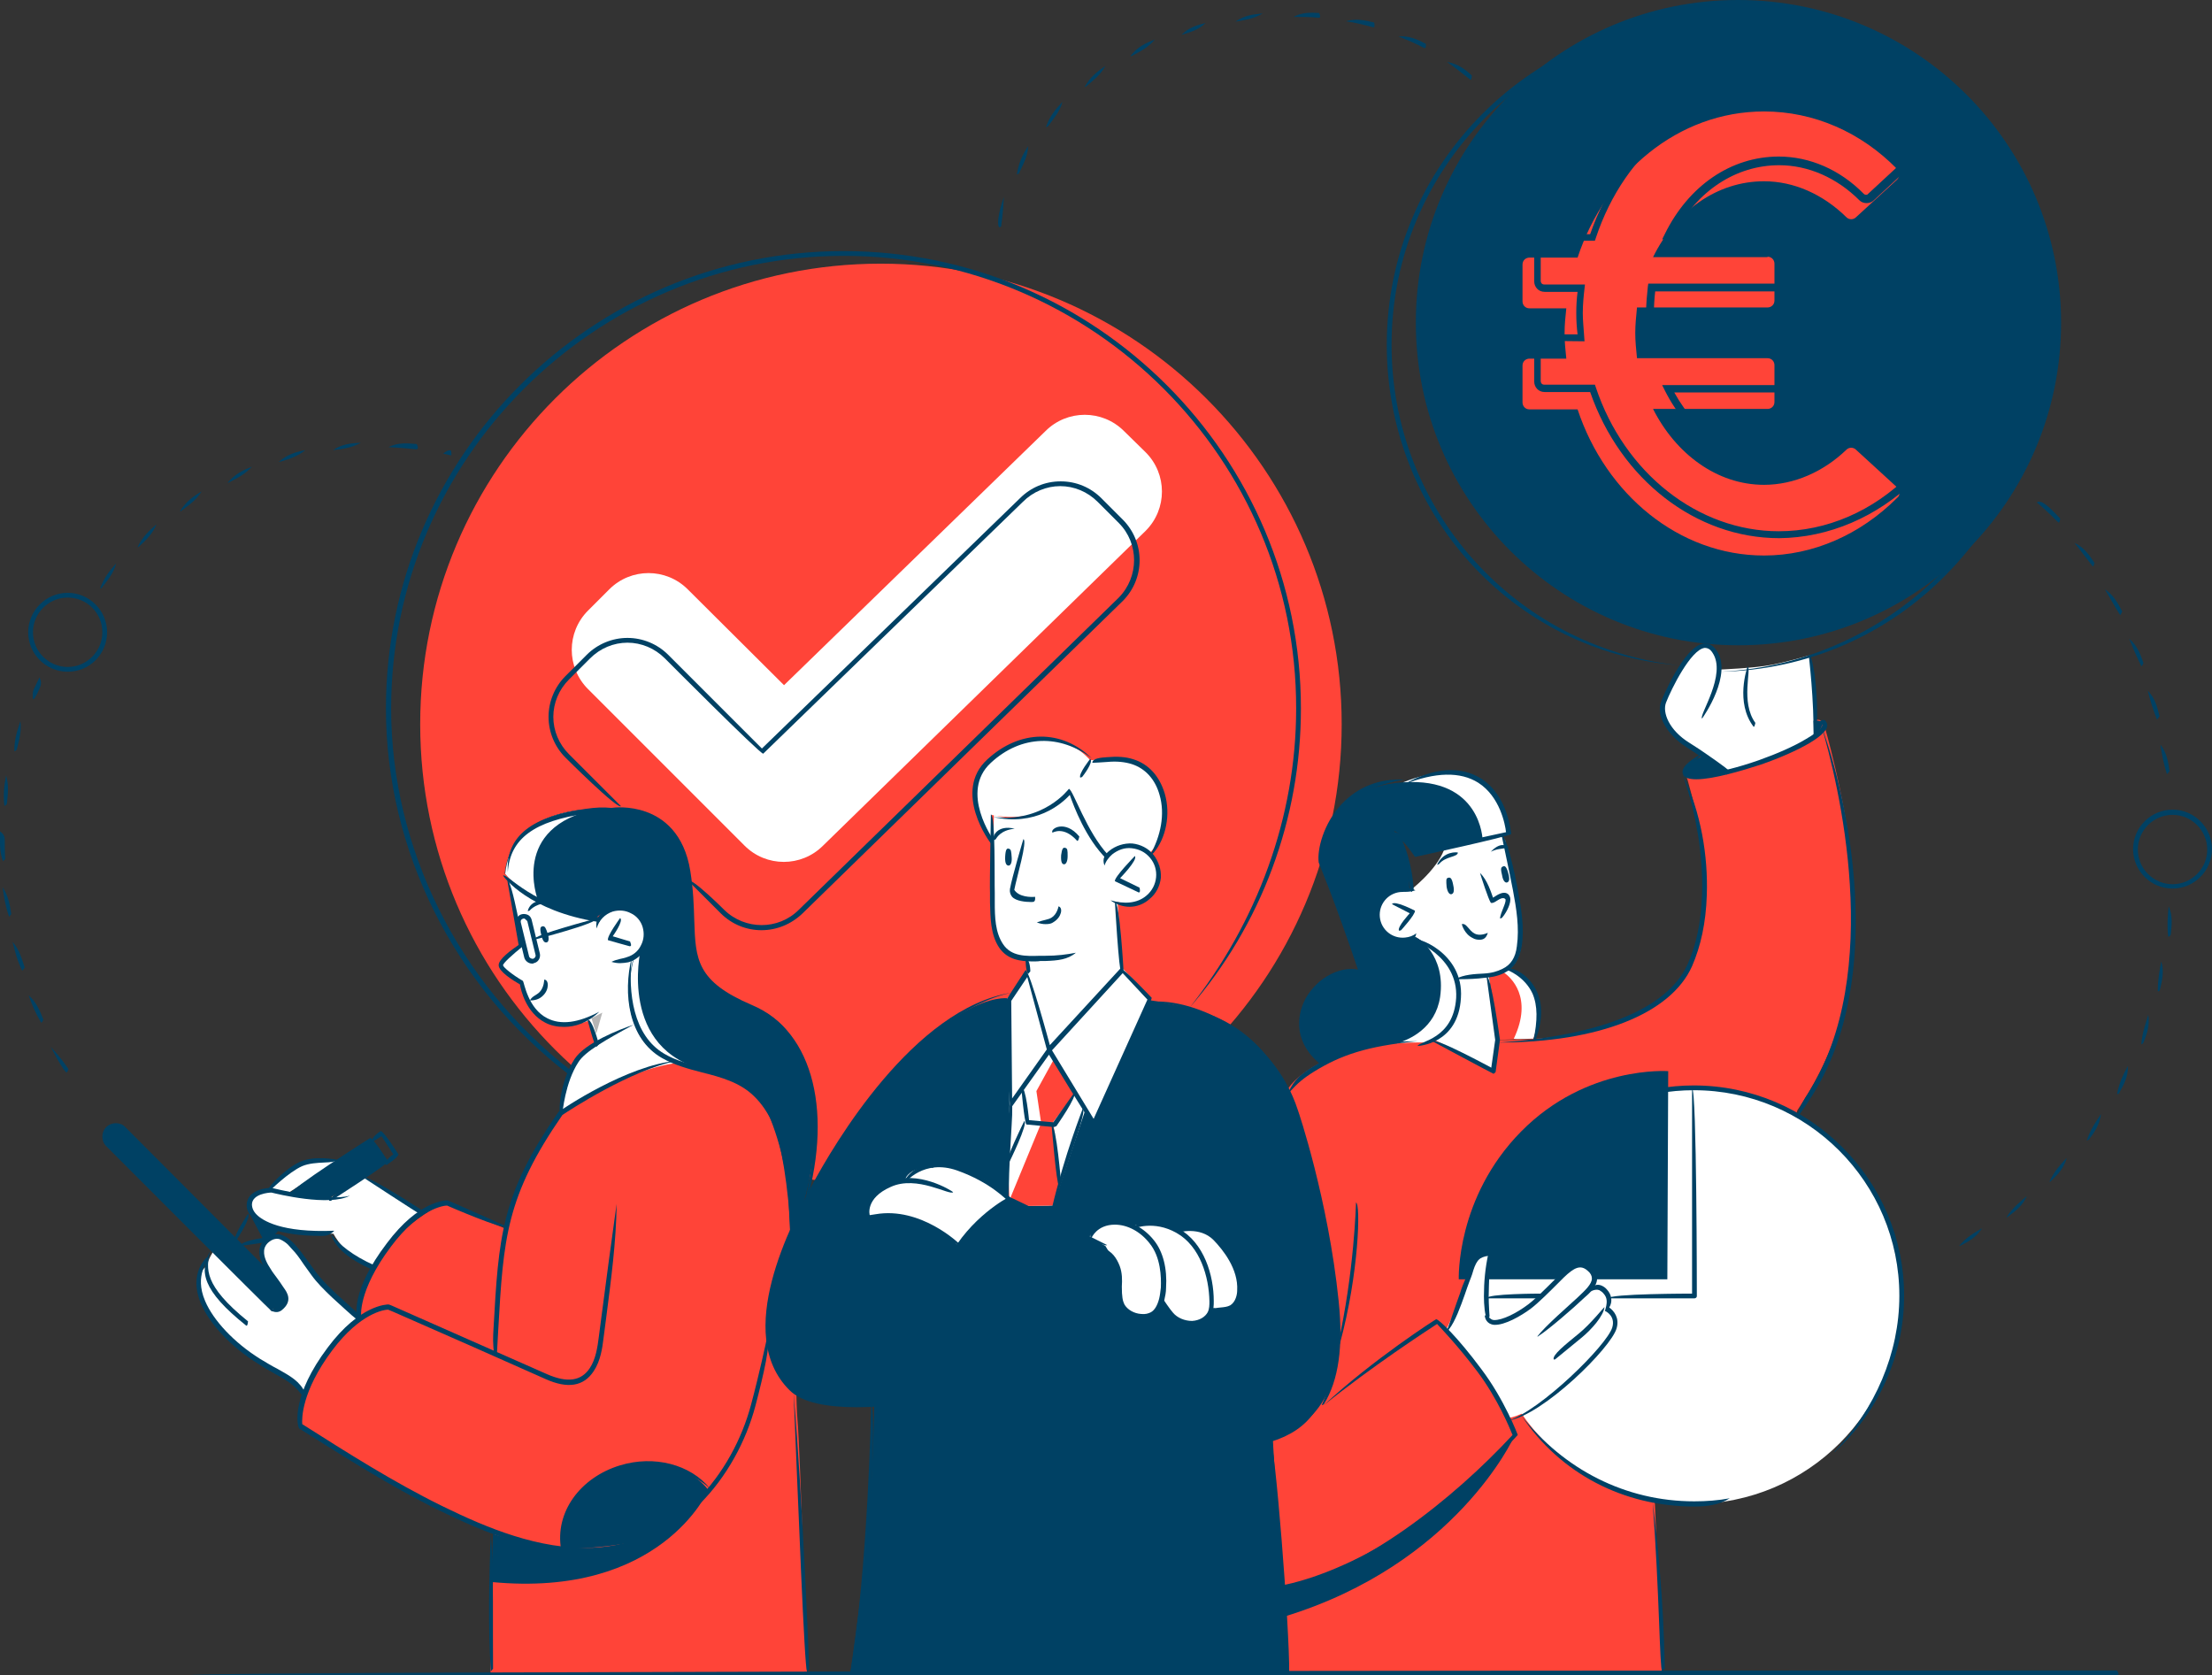 <?xml version="1.0" encoding="utf-8"?>
<!-- Generator: Adobe Illustrator 26.1.0, SVG Export Plug-In . SVG Version: 6.00 Build 0)  -->
<svg version="1.1" id="Calque_1" xmlns="http://www.w3.org/2000/svg" xmlns:xlink="http://www.w3.org/1999/xlink" x="0px" y="0px"
	 viewBox="0 0 510.1 386.3" style="enable-background:new 0 0 510.1 386.3;" xml:space="preserve">
<rect x="0" y="0" width="510.1" height="386.3" fill="#333333" stroke="none"/>
<style type="text/css">
	.st0{fill:#FF4438;}
	.st1{fill:#004164;}
	.st2{fill:#FFFFFF;}
	.st3{fill:#B5B5B5;}
</style>
<g id="a">
</g>
<g id="b">
	<g id="c">
		<g>
			<path class="st0" d="M309.4,167c0,58.7-47.6,106.2-106.2,106.2S96.9,225.7,96.9,167S144.5,60.8,203.1,60.8S309.4,108.4,309.4,167
				L309.4,167z"/>
			<path class="st0" d="M156.2,245.1c0,0-15.2,3.2-27,11.6c0,0-10.4,14.5-12.7,26.6l-14.2-5.9c0,0-19.1,9-19.7,26.5
				c0,0-14.8,14.1-13.6,24.8c0,0,31.6,20.6,45,24.4l-0.9,32.8h73c0,0-1.6-52.4-2.2-58.6s-0.4-43.5-2-53.5
				c-1.6-9.9-2.1-18.3-9.4-22.9S157.5,245.8,156.2,245.1L156.2,245.1z"/>
			<path class="st0" d="M345,239.8c0,0,23.5,0.9,35.8-7.9c12.3-8.7,11.8-17.4,12.3-27.8s-4.6-26.5-4.6-26.5l4.3-3.6l5.4,3.9
				c0,0,8.6-2.3,14.3-5.4l5.7-3.1v-3.3c0,0,1.9-0.6,2.4,0.8c0,0,4.9,16.7,6.2,30.9c1.3,14.2,3.3,34.9-12.3,58.2l-32.9,90.1l1.7,39.5
				h-86.6l-3.3-54l3.6-80.5c0,0,3.3-5.8,16.2-9.4c0,0,5.4-1,9-1.2c3.6-0.1,8-1.3,8-1.3l13.8,7.4l0.5-7L345,239.8L345,239.8z"/>
			<path class="st1" d="M232.3,230.2c0,0-14.5-2.2-38.1,32.6s-15.4,51.9-15.4,51.9s2,11.9,22.8,9.1c0,0-0.2,15.3-1.4,28.6
				c-1.2,13.3-4.1,33.3-4.1,33.3h100.7l-3.3-54c0,0,14.4-2.7,15-21.3c0.6-18.6-6.7-45.8-8.4-51.2c-1.7-5.4-6.8-20.8-22.7-25.8
				C261.5,228.5,239.1,228.2,232.3,230.2L232.3,230.2z"/>
			<path class="st2" d="M158.6,135.9c-5-5-13.1-5-18.1,0l-4.9,4.9c-5,5-5,13.1,0,18.1l36.1,36.1c5,5,13.1,5,18.1,0l74.4-72.6
				c5-5,5-13.1,0-18.1l-5-4.9c-5-5-13.1-5-18.1,0L180.8,158L158.6,135.9L158.6,135.9z"/>
			<path class="st2" d="M117.3,202.6l2.8,15.6c0,0-4.6,3.3-4.7,4.4s4.7,4.4,4.7,4.4s2.4,13.2,15.9,8.3l1.5,5.2l9.1-3.6
				c0,0-2.1-8.7-0.4-15.7c0,0,3.9-2.8,2.3-8.2c-1.6-5.4-8.8-4-10.5-1.2C137.1,212.1,122.5,208.8,117.3,202.6L117.3,202.6z"/>
			<path class="st2" d="M82.6,303.9c0,0-9.1-7.5-12.4-12.9c-3.2-5.3-6.2-6.7-8.6-5c-2.4,1.7-1.1,6,0.6,8c1.7,1.9,5.6,6.6,2.3,7.7
				c0,0-0.8,1.1-3.2-1.3c-2.3-2.3-12-12-12-12s-1.5,2.2-1.5,3.5c0,0-2.3,1-1.8,5.1s3.3,10.2,10.8,15c7.6,4.7,12.8,7.5,13.2,9.8
				C70.1,321.8,75,309.4,82.6,303.9L82.6,303.9z"/>
			<path class="st2" d="M258.9,223.7l-1.2-15.7c0,0,6.8,2.4,9.2-4.1c2.4-6.5-3.7-9.2-6.9-8.8c-3.1,0.4-4.8,2.5-4.8,2.5
				s-6.1-6.5-8.3-15.4c0,0-7.4,9.2-17.7,5.7c0,0-0.4,15.3-0.3,19.2c0.1,3.9-1.7,13.1,8.1,14l0,2.9l5.1,17.9L258.9,223.7L258.9,223.7
				z"/>
			<path class="st2" d="M232.6,276.4c0,0-4.1-5.1-10.8-6.8s-12-0.3-13,2.2c0,0-10.4,1.9-8.6,9.1c0,0,4-1.6,10.3,0.2
				c6.3,1.9,10.6,6.2,10.6,6.2S227,279.1,232.6,276.4L232.6,276.4z"/>
			<path class="st2" d="M251.2,285.3c0,0,2-5.2,10-2.6c0,0,6.3-2,10.9,1.3c0,0,2.7-1.3,6.7,0.4c4,1.7,6.4,8.6,7.2,11.5
				c0.8,2.8-1.1,7.7-6.1,5.7c-0.4-0.1-1,3.8-5.3,3.5c-4.3-0.4-6.3-5.1-6.3-5.1s-1.2,4.2-4.9,3.7c-3.7-0.6-4.9-3.4-5-4.4
				c-0.1-1,0.2-5.1-0.2-6.2c-0.4-1.1-3.3-5.8-3.3-5.8L251.2,285.3L251.2,285.3z"/>
			<path class="st2" d="M347.1,193.8l3.4,18.3c0,0,3,12.5-7.1,12.9l1.6,14.8l-0.7,7.2l-13.8-7.4c0,0,4.5-1.5,5.6-7.4
				c1-5.9-0.5-9.6-4-12.2c-3.5-2.5-5.6-3.9-5.6-3.9s-7.4,2.5-8.8-3.7c-1.5-6.2,4.2-7.6,7.4-7c0,0,6-4.5,7.9-9.4
				c1.9-4.9,2.9-10.5,2.9-10.5S344.9,190.9,347.1,193.8L347.1,193.8z"/>
			<path class="st2" d="M397.7,177.7c0,0-6.7-4.6-9.8-6.8s-5-5.6-4.4-8.7c0.5-3.2,7-12.4,8.6-13c1.6-0.6,3.9,0.5,4.3,3.8
				c0.4,3.2,0.1,1.4,0.1,1.4s8-0.3,12.1-1.1s8.7-2.2,8.7-2.2s1.6,11.4,1,18.6c0,0-4.8,4-11.2,5.8
				C400.5,177.2,397.7,177.7,397.7,177.7L397.7,177.7z"/>
			<path class="st2" d="M96.9,279.8l-13-8.5l-8,5.1l-9.3-1.4l11.2-7.2c0,0-5.6-0.9-8.3,0.8c-2.8,1.7-7.8,5.9-7.8,5.9s-3.7,0.5-4.2,3
				s2.7,5.2,7.8,6.1c5.1,0.8,11.6,0.9,11.6,0.9s2.5,5.1,8.8,7.9c0,0,4.7-6.5,6.1-7.9S96.9,279.8,96.9,279.8L96.9,279.8z"/>
			<polygon class="st2" points="237.1,224 232.3,230.2 232.8,254.9 232,275.6 236.2,278.1 242.9,278 250.3,255.9 252.2,259.3 
				265.3,230 257.4,221.8 			"/>
			<polygon class="st0" points="242.2,241.9 236.1,251.3 237,258.7 232.8,266.7 232.4,275.8 236.2,278.1 242.9,278 244.4,273.6 
				244.2,271.9 242.9,258.7 247.9,252.2 			"/>
			<path class="st2" d="M265.3,196.5c0,0,4-3.4,2.9-10.7s-2.4-11.7-16.8-10.5c0,0-5.7-7-14.3-4.6s-11.5,7.2-12.3,11.6
				s3.9,11.9,3.9,11.9l-0.1-6.3c0,0,11.5,2.9,18.3-5.6c0,0,4.4,12.4,8.3,15.4C255.2,197.6,258.4,192.5,265.3,196.5L265.3,196.5z"/>
			<path class="st1" d="M185.1,278.1c0,0,4.1-12.5,2.5-24.2s-6.4-19.4-14.6-21.9s-12-8.4-13.1-12.5c-1.1-4.1-0.1-14.1-2.1-22
				s-8.6-11.5-16.9-10.9c0,0-22.6-2.3-24.5,14.8c0,0,6.1,7.9,20.6,10.5c0.7-0.1,2-2.4,5.7-2.5c3.7-0.1,6,2.7,6.2,5.7
				c0.2,2.9-2.7,5.4-2.7,5.4s-1.6,4.9-1,11c0.6,6.1,4.7,11.9,11.2,13.7s17.2,3.1,20.6,11.2c3.5,8.1,4.8,16.6,4.9,20.7
				c0.1,4.1,0.3,6.9,0.3,6.9L185.1,278.1L185.1,278.1z"/>
			<path class="st1" d="M58,280.7l2.8,5.3l3.8-2.6c0,0-5.8-2.5-6.2-3.1C58.1,279.7,58,280.7,58,280.7L58,280.7z"/>
			<path class="st1" d="M75.5,276.5l13.5-8.4l-3.5-5.2l-19.1,12.4C66.4,275.2,73.6,276.8,75.5,276.5z"/>
			<path class="st1" d="M129.4,357.1c0,0-0.8-14.3,13.6-18.5c14.4-4.1,20.4,5.1,20.4,5.1s-7.9,9.9-17,11.8
				C137.2,357.4,129.3,357.1,129.4,357.1L129.4,357.1z"/>
			<path class="st1" d="M61.6,293.2l-33-32.9c0,0-2.3-1.5-3.6,0c-1.4,1.5,0,3.6,0,3.6l37.8,37.9c0,0,1.6-0.1,2.6-1
				c0.9-0.9,0.1-2.9-0.2-3.4C64.8,297,61.6,293.2,61.6,293.2z"/>
			<path class="st2" d="M146.6,236.8c0,0-11,3.6-13.1,6.7c-2.1,3.1-4.3,13.2-4.3,13.2s14.8-10.1,27-11.6
				C156.2,245.1,149,243.5,146.6,236.8L146.6,236.8z"/>
			<polygon class="st3" points="136.4,234.8 138.9,233.5 137.5,238.4 			"/>
			<path class="st1" d="M305,245.3c0,0-6.6-3.9-4.1-13.3c2.6-9.4,12.4-8.3,12.4-8.3l-8.8-25.2c0,0,0-16.9,19-18.1
				c0,0,6.9-3,12.8-2.1c5.9,0.9,10.2,6.2,11.5,13.3c0.1,0.7-21.4,5.8-21.4,5.8s-2.1-4.6-4.9-5.8c0,0,3.7,8.3,3.5,13.8
				c0,0-7.1-1.5-7.3,5.1c-0.1,6.5,5.7,7,8.7,5.6c0,0,9.4,3.9,9.8,12.9c0.4,9-7.7,11.3-7.7,11.3s-9.1-0.2-14.7,1.5
				C308.5,243.6,305,245.3,305,245.3L305,245.3z"/>
			<path class="st0" d="M343.4,225l2,14.8l8.2-0.3c0,0,2.1-5.6,0.7-9.5c-1.4-4-6.3-6.7-6.3-6.7S345.7,225.1,343.4,225L343.4,225z"/>
			<path class="st1" d="M475.3,74.4c0,41.1-33.3,74.4-74.4,74.4s-74.4-33.3-74.4-74.4S359.7,0,400.8,0S475.3,33.3,475.3,74.4z"/>
			<circle class="st2" cx="390.4" cy="298.9" r="47.9"/>
			<path class="st1" d="M336.4,295l48.1,0l0.2-48c0,0-18.8-1.4-33.9,13.9S336.4,295,336.4,295L336.4,295z"/>
			<path class="st2" d="M333.6,306.4c0,0,2.2-4.4,3.7-8.4c1.5-4,2.1-8,5.9-8.4c0,0-0.5,8.3-0.4,10.5s-0.5,4.9,2.3,4.5
				c2.7-0.4,6.3-1.7,10.3-5.6c4-3.9,7-8.5,10.3-7s1.5,4.4,1.5,4.4s2,0.2,3.5,2c1.5,1.8-0.5,3.6-0.5,3.6s2.3,0.9,2.3,3.1
				c0,2.2-2.1,5.3-6.9,9.8s-12.4,11.2-17.8,12.1c0,0-3.8-6.8-6.9-11.4c-3.2-4.6-7.7-9.2-7.7-9.2L333.6,306.4L333.6,306.4z"/>
			<path class="st1" d="M349.1,331.4c0,0-13.3,29.3-53,41.4l-0.7-7.2C295.5,365.6,321.2,361.9,349.1,331.4L349.1,331.4z"/>
			<path class="st1" d="M163.3,343.7c0,0-10.8,24.9-50,21.1l0.4-11.1c0,0,13.2,4.7,24.6,3.4S160.6,349.3,163.3,343.7L163.3,343.7z"
				/>
			<path class="st1" d="M397.9,178.1l-5.1-3.9c0,0-5,2.4-4.3,4.2C389.2,180.1,397.9,178.1,397.9,178.1L397.9,178.1z"/>
			<path class="st1" d="M418.2,166.2l0.1,3.6c0,0,1.9-1.7,1.9-2.8S418.2,166.2,418.2,166.2L418.2,166.2z"/>
			<path class="st2" d="M137.5,186.6c-6.4,0.1-19.6,2-21,14.9c0,0,2.3,3,7.5,5.9C124,207.4,117.6,190.7,137.5,186.6z"/>
			<path class="st2" d="M162.9,246.8c-20.4-4.6-15.2-27.6-15.2-27.6c-0.9,1-1.4,1.4-1.4,1.4s-1.6,4.9-1,11
				c0.6,6.1,4.7,11.9,11.2,13.7c2.8,0.8,6.2,1.5,9.6,2.6C165.4,247.4,164.3,247.1,162.9,246.8L162.9,246.8z"/>
			<path class="st2" d="M336.4,178.3c-5.9-0.9-12.8,2.1-12.8,2.1c18-1.2,18.3,13.3,18.3,13.3l6.1-1.3
				C346.6,184.5,342.3,179.2,336.4,178.3L336.4,178.3z"/>
			<path class="st2" d="M336.5,229c-0.4-9-9.8-12.9-9.8-12.9s6.8,4,5.4,13.8c-1.1,7.2-7,9.8-10,10.7c3.7-0.3,6.7-0.2,6.7-0.2
				S336.9,238,336.5,229L336.5,229z"/>
			<path class="st2" d="M349.1,239.5c-0.1,0.2,4.5,0,4.5,0s2.1-5.6,0.7-9.5c-1.4-4-6.3-6.7-6.3-6.7s-0.5,0.4-1.3,0.9
				C348.4,225.3,353.6,230,349.1,239.5L349.1,239.5z"/>
			<polygon class="st2" points="242.9,244.5 239,251.6 240.1,259 232.8,276.7 232.3,266.9 236.7,258.6 235.8,250.9 242,242.3 			"/>
			<path class="st1" d="M313.4,224.3c-5.6-16.7-9.3-25.3-9.3-25.4c-0.4-3,1.1-9,5.3-13.5c3.7-3.9,8.6-5.9,14.3-5.6
				c-5.4,0.9-10,2.7-13.5,6.4c-3.9,4.2-5.3,9.7-5.1,12.4c0.4,0.9,4,9.5,8.8,25C313.5,224.3,313.4,224.3,313.4,224.3L313.4,224.3z"/>
			<path class="st1" d="M336.8,225.8c-0.4,0-0.8,0-1.2,0c1.9-1.1,4.6-1.2,6.5-1.3c1.9-0.1,3.2-0.5,4.4-1.1c1.9-0.9,3-2.6,3.3-5.2
				c0.6-4.3-0.1-8.6-0.9-12.9c-0.7-3.7-2.6-12.5-2.6-12.6c1.1-0.1,3,8.7,3.6,11.8c0.9,4.9,1.7,9.4,1,13.8c-0.5,2.9-1.7,4.9-3.9,6
				c-1.7,0.9-3.5,1.1-4.8,1.2C340.7,225.7,338.6,225.8,336.8,225.8L336.8,225.8z"/>
			<path class="st1" d="M334,202.4c0.4-0.1,0.8,0,1.1,1.6c0.4,1.7,0,2.1-0.4,2.2c-0.4,0.1-0.9-0.4-1.1-1.7
				C333.5,203.1,333.4,202.5,334,202.4z"/>
			<path class="st1" d="M346.6,199.8c0.4-0.2,0.8,0,1.2,1.5c0.5,1.7,0.1,2.1-0.3,2.2c-0.4,0.1-0.9-0.4-1.1-1.6
				C346.1,200.6,346,200,346.6,199.8L346.6,199.8z"/>
			<path class="st1" d="M343.8,196.4c2-2.1,3.3-1.6,4.1-1.1c-1.2,0.6-2.1,0.2-3.9,1C343.9,196.4,343.8,196.4,343.8,196.4
				L343.8,196.4z"/>
			<path class="st1" d="M331.4,199.4c1.5-3.2,4.6-2.9,4.8-2.8c-0.1,1.1-2.8,0.8-4.3,2.6C331.8,199.3,331.6,199.4,331.4,199.4
				L331.4,199.4z"/>
			<path class="st1" d="M323.4,217.3c-3.2,0-6-2.4-6.3-5.7c-0.4-3.5,2.2-6.6,5.7-7c1.3-0.1,2.5,0.1,3.6,0.7
				c-1.5,0.5-2.5,0.3-3.5,0.4c-2.9,0.3-5,2.9-4.7,5.8c0.3,2.9,2.9,5,5.8,4.7c1-0.1,1.9-0.4,2.6-1c-0.2,1.6-1.4,2-2.5,2.1
				C323.8,217.3,323.6,217.3,323.4,217.3z"/>
			<path class="st1" d="M322.6,214.6c-0.4-0.9,2.5-4,2.5-4l-4.1-2.1c0.5-1,5.3,1.5,5.3,1.5c0.1,0.9-3.2,4.5-3.2,4.5
				C322.9,214.6,322.8,214.6,322.6,214.6L322.6,214.6z"/>
			<path class="st1" d="M344.4,247.6c-0.3-0.1-14.1-7.5-14.1-7.5c0.5-1,13.6,6.1,13.6,6.1l0.9-6.4l-2-14.7
				c1.1-0.1,3.1,14.7,3.1,14.7c0,0.1-1,7.4-1,7.4C344.5,247.6,344.5,247.6,344.4,247.6L344.4,247.6z"/>
			<path class="st1" d="M305,245.8c-6.6-5-6.2-11.3-3.9-15.6c2.6-4.6,8.4-8.2,13.6-6.2c-5.1-0.7-10.3,2.5-12.7,6.7
				c-2.8,5-1.6,10.2,3.2,14C305.3,245.8,305.2,245.9,305,245.8L305,245.8z"/>
			<path class="st1" d="M353.6,240c1-4.7,1-8.1-0.2-10.9c-1.8-3.9-5.7-5.4-5.8-5.4c0.6-1,4.8,0.6,6.8,4.9c1.4,3.1,1.3,6.8-0.2,11
				C354.1,239.9,353.9,240,353.6,240z"/>
			<path class="st1" d="M326.9,241.2c0.3-1.1,8.3-1.5,8.9-11.1c0.5-9.7-9.9-13.3-10-13.4c0.5-1,11.8,2.9,11.1,13.4
				C336.3,240.8,327,241.2,326.9,241.2L326.9,241.2L326.9,241.2z"/>
			<path class="st1" d="M345.9,211.8c0.2-1.6,1.4-3.4,1.3-4.4c-0.5-0.7-1.5,0-2,0.3c-0.6,0.4-1,0.6-1.4,0.5
				c-0.6-0.9-2.2-5.9-2.5-6.9c1.7,1.6,2.6,4.6,3,5.7c1.2-0.8,2.5-1.6,3.5-0.8c0.2,0.2,0.5,0.6,0.5,1.2c0,1.5-1.3,3.6-2,4.3
				C346.2,211.7,346,211.8,345.9,211.8L345.9,211.8z"/>
			<path class="st1" d="M341.2,216.7c-0.6,0-1.1-0.1-1.6-0.4c-1.9-0.9-2.5-3.1-2.5-3.2c1.1-0.3,1.6,1.5,3,2.2c0.8,0.4,1.9,0.3,3-0.2
				C342.7,216.5,341.9,216.7,341.2,216.7L341.2,216.7z"/>
			<path class="st1" d="M75.9,276.9c-0.3-1,12.3-9,12.3-9l-2.7-4.3l-18.6,11.8c-0.6-0.9,18.5-13,18.5-13c0.8,0.2,4.1,5.4,4.1,5.4
				c-0.2,0.8-13.2,9.1-13.2,9.1C76.1,276.9,76,276.9,75.9,276.9L75.9,276.9z"/>
			<path class="st1" d="M88.9,268.6c-0.3-1,1.8-2.4,1.8-2.4L88,262l-2.1,1.3c-0.6-0.9,1.9-2.5,1.9-2.5c0.8,0.2,4.1,5.4,4.1,5.4
				c-0.2,0.8-2.7,2.4-2.7,2.4C89.2,268.6,89.1,268.6,88.9,268.6L88.9,268.6z"/>
			<path class="st1" d="M55.5,287.3c-0.1-1.1,4.9-1.8,4.9-1.8l4.1-2.6c0.6,0.9-3.6,3.6-3.6,3.6C60.6,286.6,55.5,287.3,55.5,287.3
				C55.5,287.3,55.5,287.3,55.5,287.3L55.5,287.3z"/>
			<path class="st1" d="M54.2,286c-0.5-0.9,3-6.1,3-6.1c0.9,0.6-2.5,5.8-2.5,5.8C54.6,285.9,54.4,286,54.2,286z"/>
			<path class="st1" d="M74.2,285c-10.2,0-14.3-2.5-15.9-4.1c-1-1-1.5-2.1-1.4-3.2c0.2-3.7,5.5-3.8,5.7-3.8
				c0.3,0.1,13.2,3.3,18.1,1.8c-4.7,2.6-16.9-0.4-18.1-0.7c-0.6,0-4.4,0.3-4.5,2.7c0,0.8,0.3,1.6,1.1,2.4c1.3,1.3,5.6,4.2,17.9,3.7
				C76,284.9,75.1,285,74.2,285L74.2,285z"/>
			<path class="st1" d="M61.6,275c-0.2-1.1,4.3-5.6,7.6-7.1c3.4-1.5,8.2-0.5,8.4-0.5c-0.3,1.1-4.8,0.2-7.9,1.5
				c-3.2,1.4-7.6,5.8-7.7,5.9C61.9,275,61.7,275,61.6,275L61.6,275z"/>
			<path class="st1" d="M96.9,280c-0.3-0.1-13-8.4-13-8.4c0.6-0.9,13.3,7.4,13.3,7.4C97.3,279.9,97.1,279.9,96.9,280L96.9,280z"/>
			<path class="st1" d="M86.1,292.9c-5.7-2.5-8.8-5.2-9.8-8.3c2,2.4,4.9,4.9,10.1,7.2C86.5,292.8,86.3,292.9,86.1,292.9L86.1,292.9z
				"/>
			<path class="st1" d="M122.7,222.2c-0.8,0-1.6-0.6-1.8-1.4L119,213c-0.2-1,0.4-2,1.4-2.2c0.5-0.1,1,0,1.4,0.2s0.7,0.7,0.8,1.1
				l1.9,7.8c0.2,1-0.4,2-1.4,2.2C123,222.2,122.8,222.2,122.7,222.2L122.7,222.2z M120.8,211.8c-0.6,0.1-0.8,0.5-0.7,0.9l1.9,7.8
				c0.1,0.4,0.5,0.6,0.9,0.6c0.4-0.1,0.7-0.5,0.6-0.9l-1.9-7.8C121.1,211.9,121,211.8,120.8,211.8L120.8,211.8z"/>
			<path class="st1" d="M123,216.7c-0.1-1.1,14.6-4.9,14.6-4.9c0.3,1.1-14.4,4.9-14.4,4.9C123.1,216.7,123.1,216.7,123,216.7z"/>
			<path class="st1" d="M113.2,385.4c-0.7-9.8-0.4-22.6,0-31.8c0.7,9.2,0.4,22,0.5,31.2C113.2,385.4,113.2,385.4,113.2,385.4
				L113.2,385.4z"/>
			<path class="st1" d="M114,312.5c-0.4-2.5-0.3-4.3-0.2-6c1.2-21.3,1.7-31,15-50.1c0.8-0.6,15.8-10.8,27.4-11.8
				c-10.8,2.1-25.3,11.7-26.5,12.5c-13,18.8-13.6,28.4-14.8,49.5c-0.1,1.7-0.2,3.5-0.3,5.4C114.5,312.3,114.3,312.5,114,312.5z"/>
			<path class="st1" d="M186.1,385.4c-0.6-0.9-2-38.3-3.1-64.2c2.2,25.9,3.6,63.3,3.6,63.7C186.2,385.4,186.2,385.4,186.1,385.4z"/>
			<path class="st1" d="M134.7,358c-12,0-23.6-4.9-33.4-9.7c-11.2-5.5-22-12.4-32.3-18.9c-0.6-0.9-1.7-7.7,6.6-18.7
				c7.4-9.9,13.7-9.9,14-9.9c0.2,0,1.5,0.6,1.5,0.6c11.7,5.2,23.4,10.3,35.1,15.5c4.6,2,7.8,1.6,9.8-1.4c1.4-2.1,1.8-4.9,2.1-7.3
				l0.6-4.6c1.1-8.5,2.3-17.4,3.5-26c-0.1,8.8-1.3,17.6-2.4,26.2l-0.6,4.6c-0.3,2.5-0.7,5.4-2.3,7.8c-2.3,3.5-6,4.1-11.1,1.8
				c-11.7-5.2-23.4-10.4-35.1-15.5l-1.2-0.5c-0.8,0-6.4,0.7-12.9,9.4c-7.1,9.5-7,15.8-6.9,17c10.4,6.6,21.1,13.4,32.3,18.9
				c10.2,5,22.3,10.1,34.7,9.6c19.4-0.8,32.3-17.2,36.5-33c1.9-7.1,3.6-15,3.6-15.1c1.1,0.3-0.7,8.2-2.6,15.4
				c-4.3,16.2-17.6,33-37.5,33.8C136,357.9,135.3,358,134.7,358L134.7,358z"/>
			<path class="st1" d="M82.6,304.4c-0.6-0.7-1.7-6.8,6.6-17.7c7.4-9.9,13.6-9.9,14-9.9c0.2,0,13.6,6,13.6,6
				c-0.4,1-13.7-4.8-13.7-4.8c-0.8,0-6.4,0.7-12.9,9.4c-7.9,10.5-6.9,16.4-6.9,16.4C82.7,304.5,82.6,304.5,82.6,304.4L82.6,304.4z"
				/>
			<path class="st1" d="M121.7,210.1c0.4-1.9,2.7-3.2,5.3-1.7c-3.1-0.5-4.8,1.5-4.9,1.6C122,210,121.9,210.1,121.7,210.1z"/>
			<path class="st1" d="M184.8,280c6.4-22.7,1.9-41.4-11.7-47.2c-13.6-5.8-13.8-11.4-14.1-20.6c-0.1-3.2-0.2-6.9-0.9-11.1
				c-2.6-15.9-16.4-13.8-17-13.7c-1.8-0.2-3.3-0.1-5.8,0.2c-12.1,1.7-17.7,5.8-18.2,13.5c-0.5-8.3,5.6-12.9,18.1-14.6
				c2.1-0.3,3.8-0.4,5.8-0.2c0.6-0.1,4.1-0.5,8,0.9c3.9,1.4,8.8,4.9,10.2,13.7c0.7,4.4,0.8,8,0.9,11.3c0.3,9.1,0.5,14.1,13.4,19.6
				c14.2,6,18.9,25.3,11.8,47.8C185.2,279.8,185,280,184.8,280L184.8,280z"/>
			<path class="st1" d="M130.1,236.8c-1.6,0-3.1-0.3-4.4-1c-4.4-2.3-5.6-7.5-5.8-8.8c-1.6-0.9-4.9-3-4.9-4.4c-0.1-1.4,3-3.6,4.6-4.7
				l-2.6-14.8c1.1-0.2,3.7,15,3.7,15c-2.6,2.1-4.7,4-4.7,4.5c0.1,0.5,2.2,2.2,4.6,3.6c0.3,0.5,1.2,6.4,5.6,8.6
				c3.1,1.6,7.1,1.1,12-1.5C135.5,235.9,132.6,236.8,130.1,236.8L130.1,236.8z"/>
			<path class="st1" d="M125.1,213.6c-0.4,0.1-0.7,0.3-0.3,1.9c0.4,1.8,0.9,1.9,1.3,1.8s0.6-0.8,0.2-2S125.7,213.5,125.1,213.6
				L125.1,213.6z"/>
			<path class="st1" d="M122.2,230.7c0.5-1,1.5-1.2,2.2-1.9c1.1-1.1,1.1-2.9,1.1-2.9c1.1,0,1.2,2.3-0.3,3.7
				C124.4,230.4,123.4,230.7,122.2,230.7L122.2,230.7z"/>
			<path class="st1" d="M143,222.1c-0.7,0-1.3-0.1-2-0.3c1.4-0.7,2.6-0.7,3.6-1.1c1.4-0.4,2.6-1.4,3.2-2.7c0.7-1.3,0.8-2.8,0.4-4.2
				s-1.4-2.6-2.7-3.2c-1.3-0.7-2.8-0.8-4.2-0.4c-1.8,0.6-3.2,2-3.7,3.9c-0.5-2.5,1.2-4.2,3.4-4.9c1.7-0.5,3.5-0.4,5.1,0.5
				c1.6,0.8,2.7,2.2,3.2,3.9c0.5,1.7,0.4,3.5-0.5,5.1c-0.8,1.6-2.2,2.7-3.9,3.2C144.3,222,143.6,222.1,143,222.1L143,222.1z"/>
			<path class="st1" d="M145.2,218.2c-0.1,0-5-1.4-5-1.4c-0.3-0.9,2.8-5.1,2.8-5.1c0.9,0.6-1.7,4.2-1.7,4.2l4,1.2
				C145.7,218.1,145.5,218.2,145.2,218.2L145.2,218.2z"/>
			<path class="st1" d="M129.2,257.2c-0.5-0.9,0-8,3.3-13c2.4-3.7,10.3-6.8,13.6-7.9c-6.3,3.4-11.2,6.2-12.7,8.6
				c-3.1,4.7-3.7,11.8-3.7,11.9C129.7,257,129.5,257.2,129.2,257.2L129.2,257.2z"/>
			<path class="st1" d="M182.4,285.1c-0.6-11.7-2.3-21.7-4-25.6c-1.2-2.7-2.7-5-4.6-6.8c-3.2-3.1-7.5-4.3-11.9-5.4
				c-3.1-0.8-6.4-1.7-9.2-3.3c-7.8-4.4-9.1-14.9-7-23.3c-0.9,8.2,0.3,18.1,7.5,22.3c2.7,1.6,5.9,2.4,9,3.2c4.4,1.2,9,2.4,12.4,5.7
				c1.9,1.9,3.6,4.3,4.8,7.1c1.7,3.9,3.6,14.2,3.6,25.5C183,284.8,182.8,285.1,182.4,285.1L182.4,285.1z"/>
			<path class="st1" d="M138,212.6c-16-2.5-21.8-10.3-22-10.7c1-0.6,6.7,7.2,22.1,9.6C138.5,212.4,138.3,212.6,138,212.6L138,212.6z
				"/>
			<path class="st1" d="M137.5,241.4c-0.5-0.4-2-6.2-2-6.2c1.1-0.3,2.6,5.6,2.6,5.6C137.6,241.4,137.5,241.4,137.5,241.4
				L137.5,241.4z"/>
			<path class="st1" d="M82.6,304.4c-0.4-0.1-1.3-0.9-6-5.2c-1.9-1.8-3.5-3.4-4.8-5.2c-0.6-0.8-1.2-1.7-1.8-2.5
				c-0.8-1.2-1.7-2.5-2.7-3.5c-0.3-0.3-0.6-0.7-0.9-1c-0.4-0.4-1.1-0.9-1.8-1.2c-0.7-0.3-1.6-0.1-2.3,0.4c-0.8,0.5-1.4,1.4-1.4,2.3
				c-0.1,1.4,0.7,2.9,1.5,4.1c0.4,0.7,0.9,1.3,1.4,2c0.5,0.7,1.1,1.5,1.6,2.3c0.8,1.1,2.2,3.1-0.4,5.2c-0.5,0.4-1.4,0.8-2.7,0
				c1.3-0.5,1.7-0.7,2-0.9c1.8-1.4,1-2.5,0.4-3.4c-0.7-1.1-1.2-1.9-1.8-2.6c-0.5-0.7-1-1.3-1.4-2c-0.9-1.4-1.8-3.1-1.7-4.8
				c0.1-1.2,0.8-2.4,1.9-3.1c1-0.7,2.2-0.9,3.3-0.5c0.9,0.3,1.7,0.9,2.2,1.4c0.4,0.3,0.7,0.7,1,1c1,1.1,1.9,2.4,2.8,3.6
				c0.6,0.8,1.2,1.7,1.8,2.5c1.3,1.7,2.9,3.3,4.7,5c4.6,4.2,5.5,5,5.6,5C83,304.4,82.8,304.4,82.6,304.4L82.6,304.4z"/>
			<path class="st1" d="M56.8,305.7c-10.3-8.2-10.8-12.6-8.4-17.1c-0.8,3.9-1.6,7.7,8.8,16.1C57.1,305.6,57,305.7,56.8,305.7z"/>
			<path class="st1" d="M70,322.3c-1.7-2.7-3.5-3.8-6.6-5.5c-1.2-0.7-2.5-1.4-4-2.4c-6.1-3.8-11.1-9.1-13.1-13.9
				c-2.9-7,1.4-10.5,1.4-10.6c0.5,1-3,4-0.4,10.1c1.9,4.5,6.7,9.6,12.6,13.3c1.5,0.9,2.8,1.7,4,2.3c3.2,1.8,5.2,2.9,6.5,5.6
				C70.2,322.3,70.1,322.3,70,322.3z"/>
			<path class="st1" d="M129.4,357.3c-1.5-8.6,4.4-16.6,13.6-19.4c7.9-2.4,16.2-0.2,20.7,5.3c-5.1-4.5-12.9-6.6-20.4-4.3
				c-8.5,2.6-14.2,10.2-13.4,17.7C129.5,357.3,129.5,357.3,129.4,357.3L129.4,357.3z"/>
			<path class="st1" d="M390.7,299.4h-19.8c0-1.1,19.3-1.1,19.3-1.1V251c1.1,0,1.1,47.9,1.1,47.9C391.3,299.2,391,299.4,390.7,299.4
				L390.7,299.4z"/>
			<path class="st1" d="M355.3,299.4h-12.5c0-1.1,12.5-1.1,12.5-1.1C355.9,299.2,355.6,299.4,355.3,299.4z"/>
			<path class="st1" d="M423,334.8c9.4-9.9,15-22.7,15-36c0-26.1-21.2-47.4-47.4-47.4c-22.4,0-42,15.9-46.4,37.9
				c3.5-22.7,23.5-39,46.4-39c26.7,0,48.5,21.8,48.5,48.5c0,13.6-5.8,26.6-15.8,35.8C423.3,334.8,423.2,334.8,423,334.8L423,334.8z"
				/>
			<path class="st1" d="M343,304.2c-0.6-0.6-0.8-3.4-0.8-5.3c0-3.3,0.3-6.5,1-9.7c0.5,3.3,0.1,6.5,0.1,9.7c0,1.9,0.2,4.7,0.2,4.7
				C343,304.2,343,304.2,343,304.2L343,304.2z"/>
			<path class="st1" d="M390.7,347.4c-16.3,0-30.9-7.6-39.8-20.9c9.7,12.3,23.9,19.7,39.8,19.7c2.8,0,5.5-0.2,8.2-0.7
				C396.3,347.1,393.5,347.4,390.7,347.4z"/>
			<path class="st1" d="M308.5,310.2c3.8-16.7,4.2-32.7,4.2-32.9c1.1,0.2,0.7,16.3-3.7,32.5C309,310.1,308.8,310.2,308.5,310.2
				L308.5,310.2z"/>
			<path class="st1" d="M383.3,385.4c-0.6-0.7-0.6-17.9-2.2-39.1c2.7,21.1,2.8,38.4,2.8,38.5L383.3,385.4z"/>
			<path class="st1" d="M295.9,366.1c18.1-3.7,39.2-20.4,52.9-35.2c-0.6-1.5-3.5-8.5-8.1-14.6c-4.6-6.1-8.3-9.9-9.3-11
				c-2.3,1.5-15.2,9.9-26.2,18.8c11.5-10.7,25.9-19.9,26-19.9c0.7,0.1,4.9,4.1,10.4,11.5c5.3,7,8.4,15.1,8.4,15.2
				C336,346.4,314.6,363.4,295.9,366.1C296,366.1,295.9,366.1,295.9,366.1L295.9,366.1z"/>
			<path class="st1" d="M297.1,251.9c1.4-3,2.9-4.2,5.6-5.9c6-3.6,12.1-5.9,24.2-5.9c-11.8,1.1-17.8,3.3-23.7,6.9
				c-2.6,1.6-4,2.8-5.8,4.8C297.4,251.8,297.2,251.9,297.1,251.9L297.1,251.9z"/>
			<path class="st1" d="M345.6,240.4c17.4-1.1,38-5.6,43.6-18.1c2-4.5,3.1-9.8,3.3-16c0.3-8.9-1.3-18.7-4.5-27.8
				c4.3,8.9,5.9,18.9,5.6,27.9c-0.2,6.4-1.4,11.8-3.4,16.4C385.3,233.8,368.6,240.4,345.6,240.4L345.6,240.4z"/>
			<path class="st1" d="M414.5,257.3c0.6-2.4,1.6-3.9,2.4-5.1c17.9-28,6.9-72.1,3.1-84.9c6,16.3,15.4,57.9-2.2,85.5
				c-0.8,1.3-1.8,2.8-2.9,4.3C414.8,257.2,414.6,257.3,414.5,257.3L414.5,257.3z"/>
			<path class="st1" d="M398.2,178.6c-0.4-0.1-4.7-3.4-9.3-6.3c-4.5-2.9-7.1-7.4-5.8-10.6c0-0.1,5.2-12.8,9.8-13.3
				c0.8-0.1,1.9,0.1,2.9,1.5c3.9,5.6-3,15.4-3.3,15.8c-0.8-0.7,5.8-10.2,2.4-15.2c-0.5-0.8-1.1-1.1-1.8-1.1
				c-3.2,0.4-7.7,9.5-8.9,12.6c-0.9,2.3,0.7,6.4,5.4,9.3c4.6,2.9,9,6.2,9,6.3C398.5,178.5,398.3,178.6,398.2,178.6L398.2,178.6z"/>
			<path class="st1" d="M418.2,170.5c0.2-8.9-1.1-19.4-1.1-19.5c1.1,0,2.5,10.5,1.7,19C418.7,170.3,418.5,170.5,418.2,170.5
				L418.2,170.5z"/>
			<path class="st1" d="M347.8,327.6c7.4-2.3,22.8-17.4,24-21.5c0.8-2.7-1.6-3.8-1.7-3.8c0.6-1.9,0.6-3-0.3-4
				c-0.3-0.4-0.7-0.6-1-0.8c-0.6-0.2-1.2-0.1-2,0.3c0.5-1.6,1.5-1.7,2.4-1.4c0.5,0.2,1,0.5,1.4,1c1.1,1.2,1.3,2.8,0.5,4.1
				c1.1,0.8,2.4,2.4,1.7,4.8C371.6,310.7,355.9,326.3,347.8,327.6C347.9,327.5,347.9,327.5,347.8,327.6L347.8,327.6z"/>
			<path class="st1" d="M354.5,308.2c1.8-2.4,7.6-7.4,9.3-9c1.8-1.7,3.3-3.1,3.3-4.4c0-0.6-0.3-1.2-0.9-1.7
				c-1.7-1.6-3.2-0.8-5.6,1.5c-0.3,0.3-0.8,0.8-1.3,1.3c-1.8,1.8-4.5,4.5-6.2,5.8c-2.4,1.8-6.1,3.9-8.5,3.8
				c-1.7-0.1-2.2-1.5-2.2-2.2c1.1,0.2,1.2,1.1,2.2,1.1c1.9,0,5-1.5,7.8-3.6c1.6-1.2,4.3-3.9,6.1-5.7c0.6-0.6,1-1,1.4-1.3
				c1.7-1.6,4.3-4.1,7.1-1.5c0.8,0.8,1.3,1.6,1.3,2.5c0,1.8-1.7,3.4-3,4.5c-2.4,2.3-8.2,7.3-10.4,8.7
				C354.7,308.2,354.6,308.2,354.5,308.2L354.5,308.2z"/>
			<path class="st1" d="M333.6,307c1-2.7,2.1-6.1,3.1-8.8c0.4-1.3,0.8-2.3,1.2-3.2c0.2-0.5,0.4-1,0.5-1.5c0.7-2.1,1.6-5,4.9-4.5
				c-2.4,0.8-3.1,2.3-3.8,4.8c-0.2,0.6-0.4,1.1-0.6,1.6c-0.3,0.8-0.7,1.9-1.1,3.1c-1,2.8-2.2,6.2-3.7,8.1
				C334,306.9,333.8,307,333.6,307L333.6,307z"/>
			<path class="st1" d="M358.3,313.5c-0.4-1,2.5-3.3,5.8-6c2.6-2.1,5.8-6.1,5.9-6.1c-0.2,2-2.9,5.1-5.2,7c-3.2,2.6-6.1,5-6.1,5
				C358.6,313.5,358.4,313.5,358.3,313.5L358.3,313.5z"/>
			<path class="st1" d="M391.2,179.7c-1.6,0-2.8-0.3-3.1-1.2c-0.5-1.3,1-2.9,4.5-4.8c-3.6,3.3-3.4,4.3-3.4,4.4
				c0.3,0.9,6.4,0.7,16.4-2.8c4.2-1.5,8.1-3.2,10.9-4.9c3.3-1.9,3.8-3,3.7-3.2c-0.1-0.4-0.2-0.5-1.3-0.4c1.6-1.2,2-0.9,2.4,0
				c0.4,1.2-0.9,2.7-4.1,4.6c-2.9,1.7-6.8,3.4-11.1,4.9C401.8,177.7,395.1,179.7,391.2,179.7z"/>
			<path class="st1" d="M404.4,167.6c-4.3-5.6-1.5-13.6-1.4-13.9c1,0.4-1.7,8.2,1.8,13C404.6,167.6,404.5,167.6,404.4,167.6z"/>
			<path class="st1" d="M501,204.9c-5,0-9.1-4.1-9.1-9.1s4.1-9.1,9.1-9.1s9.1,4.1,9.1,9.1S506,204.9,501,204.9z M501,187.9
				c-4.4,0-8,3.6-8,8s3.6,8,8,8s8-3.6,8-8S505.4,187.9,501,187.9z"/>
			<path class="st1" d="M15.6,154.9c-5,0-9.1-4.1-9.1-9.1s4.1-9.1,9.1-9.1s9.1,4.1,9.1,9.1S20.7,154.9,15.6,154.9z M15.6,137.8
				c-4.4,0-8,3.6-8,8s3.6,8,8,8s8-3.6,8-8S20.1,137.8,15.6,137.8z"/>
			<path class="st1" d="M488.2,386.3H43.7c0-1.1,444.5-1.1,444.5-1.1C488.8,386.1,488.5,386.3,488.2,386.3z"/>
			<path class="st1" d="M175.6,214.5c-3.4,0-6.8-1.3-9.4-3.9l-7.5-7.5c0.8-0.8,8.3,6.7,8.3,6.7c4.8,4.7,12.5,4.7,17.2,0l73.8-72
				c4.7-4.8,4.7-12.5,0-17.2l-4.9-4.9c-2.3-2.3-5.4-3.6-8.6-3.6s-6.3,1.3-8.6,3.6L176,173.8c-0.8,0-22.7-22-22.7-22
				c-2.3-2.3-5.4-3.6-8.6-3.6s-6.3,1.3-8.6,3.6l-4.9,4.9c-2.3,2.3-3.6,5.4-3.6,8.6s1.3,6.3,3.6,8.6l12,12
				c-0.8,0.8-12.8-11.2-12.8-11.2c-2.5-2.5-3.9-5.9-3.9-9.4s1.4-6.9,3.9-9.4l4.9-4.9c2.5-2.5,5.9-3.9,9.4-3.9s6.9,1.4,9.4,3.9
				l21.6,21.6l59.5-57.7c2.5-2.5,5.8-3.9,9.4-3.9s6.9,1.4,9.4,3.9l4.9,4.9c5.2,5.2,5.2,13.6,0,18.8l-73.8,72
				C182.4,213.2,179,214.5,175.6,214.5L175.6,214.5z"/>
			<path class="st1" d="M279.5,334.3c-21,0-47.9-13.8-65.6-27.8c-0.2-0.6,1.1-9.2,4.8-16.3c5-9.5,13.6-14,14-14.2
				c0.5,0,22.6,11.1,22.6,11.1c-0.5,1-22.3-10-22.3-10c-1.4,0.8-8.9,5.3-13.2,13.6c-3.2,6.2-4.6,13.5-4.8,15.1
				c17.5,13.8,44,27.3,64.6,27.3c0.5,0,0.9,0,1.4,0c12-0.4,19.4-3.5,23.5-10c-3.3,7.4-11,10.7-23.4,11.1
				C280.4,334.2,280,334.2,279.5,334.3L279.5,334.3z"/>
			<path class="st1" d="M304.8,324c2.8-6.1,3.9-13.6,2.8-23.9c-2.5-23.3-9.3-43.5-9.4-43.8c-5.5-16.9-22.9-25.1-32.9-25.3
				c10.4-0.9,28.4,7.6,34,25c0.1,0.2,7,20.6,9.4,44c1.1,10.5,0,18.3-3.4,23.8C305.2,323.9,305,324,304.8,324L304.8,324z"/>
			<path class="st1" d="M273.9,283.2c-1.6-9.3,0.1-20.3,0.2-20.4c1.1,0.3-0.7,11.2,0.4,19.8C273.9,283.2,273.9,283.2,273.9,283.2
				L273.9,283.2z"/>
			<path class="st1" d="M245.6,195.5c-0.4-0.1-0.7,0.1-0.9,1.7c-0.1,1.8,0.3,2.1,0.7,2.1c0.4,0,0.8-0.6,0.8-1.9
				S246.2,195.6,245.6,195.5L245.6,195.5z"/>
			<path class="st1" d="M232.6,195.7c-0.4-0.1-0.7,0.1-0.8,1.8c-0.1,1.8,0.4,2.1,0.8,2.1s0.8-0.6,0.7-1.9S233.2,195.8,232.6,195.7z"
				/>
			<path class="st1" d="M258.6,224.5c-0.6-0.5-1.5-16.6-1.5-16.6c1.1-0.1,2,16,2,16C258.6,224.5,258.6,224.5,258.6,224.5
				L258.6,224.5z"/>
			<path class="st1" d="M238.2,221.7c-2.9,0-5.9-0.4-7.8-3.2c-2-3-2-6.9-2.1-10.4c0-0.8,0-1.5,0-2.2c-0.1-2.3,0.2-17.4,0.2-18.1
				c1.1,0.2,0.8,15.7,0.9,18c0,0.7,0,1.5,0,2.2c0,3.5,0.1,7,1.9,9.7c1.9,2.9,5.3,2.8,8.5,2.7c0.4,0,0.8,0,1.2,0c2.8,0,5-0.3,7.1-0.7
				c-1.9,1.6-4.2,1.8-7,1.9c-0.4,0-0.8,0-1.2,0C239.4,221.7,238.8,221.7,238.2,221.7L238.2,221.7z"/>
			<path class="st1" d="M260.5,209.1c-1.5,0-3.1-0.5-4.4-1.5c3,0.9,6.1,0.8,8.3-1.1c2.6-2.2,3-6.1,0.8-8.7c-1.1-1.3-2.5-2-4.2-2.2
				c-1.7-0.2-3.2,0.4-4.5,1.4c-0.8,0.7-1.5,1.6-1.8,2.6c-0.6-1.6,0.1-2.6,1.1-3.4c1.5-1.2,3.4-1.8,5.3-1.7c1.9,0.2,3.7,1.1,4.9,2.6
				c1.2,1.5,1.8,3.4,1.7,5.3c-0.2,1.9-1.1,3.7-2.6,4.9C263.8,208.5,262.1,209.1,260.5,209.1L260.5,209.1z"/>
			<path class="st1" d="M229.2,193.7c-0.5-0.8,0.8-3.6,4.8-2.6c-3.3,0.3-4.2,2.2-4.3,2.3C229.6,193.6,229.4,193.7,229.2,193.7z"/>
			<path class="st1" d="M248.4,193.9c-3.1-3.5-5.6-1.9-5.7-1.9c-0.6-0.9,2.9-3.1,6.2,0.9C248.7,193.8,248.6,193.9,248.4,193.9
				L248.4,193.9z"/>
			<path class="st1" d="M237.1,224.6c-0.6-0.6-0.6-3.5-0.6-3.5c1.1,0,1.1,2.9,1.1,2.9C237.2,224.4,237.1,224.6,237.1,224.6
				L237.1,224.6z"/>
			<path class="st1" d="M265.2,197.2c2.5-4.4,3.5-9.5,2.2-13.9c-1-3.6-3.3-6.1-6.4-7.1c-1.6-0.5-3.5-0.7-5.6-0.5
				c-1.1,0.1-3.4,0.2-3.5,0.2c0-1.1,2.2-1.2,3.4-1.3c2.3-0.2,4.3-0.1,6.1,0.5c3.5,1.1,6,3.9,7.2,7.9c1.4,4.8,0.3,10.3-2.6,13.7
				C265.5,197.1,265.3,197.2,265.2,197.2L265.2,197.2z"/>
			<path class="st1" d="M262.6,205.8c-0.2-0.1-5.5-2.6-5.5-2.6c-0.2-0.9,4.6-5.8,4.6-5.8c0.8,0.8-3.4,5.1-3.4,5.1l4.5,2.2
				C263,205.7,262.8,205.8,262.6,205.8L262.6,205.8z"/>
			<path class="st1" d="M249.1,179.3c-0.4-0.9,2.3-4.3,2.3-4.3c0.9,0.7-1.8,4.1-1.8,4.1C249.5,179.2,249.3,179.3,249.1,179.3
				L249.1,179.3z"/>
			<path class="st1" d="M274.9,305.6c-2,0-4-0.9-5.2-2.2c-0.1-0.1-2.4-2.6-2-4.6c0.9,1.3,2,3,2.8,3.9c1,1.2,2.7,1.9,4.4,1.9
				c1.7-0.1,3-0.9,3.6-2c0.4-0.8,0.4-1.7,0.4-2.5c-0.1-5.6-2.1-12.7-7.6-15.8c-5.3-3-9.8-1-9.9-1c-0.2-1.1,4.6-3.2,10.4,0
				c5.9,3.3,8.1,10.8,8.1,16.7c0,1,0,2-0.5,3c-0.7,1.5-2.4,2.5-4.3,2.6C275,305.6,274.9,305.6,274.9,305.6L274.9,305.6z"/>
			<path class="st1" d="M248.5,284.9c2-5.1,5.4-7.1,9.9-6.9c3.1,0.2,5.3,1.3,7.3,3.7c-2.7-1.5-4.6-2.4-7.4-2.6c-4-0.2-7,1.5-9.4,5.5
				C248.9,284.8,248.7,284.9,248.5,284.9z"/>
			<path class="st1" d="M197.6,324.5c-6.7,0-12.6-1-15.5-3.9c-13.2-13,0.6-38.7,5.1-47.2c5.1-9.5,23.5-40.9,46.1-44.5
				c-21.9,4.6-40.1,35.6-45.1,45c-12.1,22.5-13.8,37.5-5.3,45.9c9,8.9,49.4-1.5,49.9-1.7C231.9,319.6,212.6,324.5,197.6,324.5
				L197.6,324.5z"/>
			<path class="st1" d="M255.2,198.1c-4.8-4.7-7.6-12.2-8.5-14.8c-1.9,2.1-7.9,7.3-17.7,5.1c11.6,1.4,17.4-6.4,17.5-6.5
				c1,0.3,4.1,10,9.1,15.3C255.5,198.1,255.4,198.1,255.2,198.1z"/>
			<path class="st1" d="M196,386.3c4.2-24.6,4.9-62.1,4.9-62.5c1.1,0.4,0.3,38-4.4,62C196.5,386.1,196.2,386.3,196,386.3L196,386.3z
				"/>
			<path class="st1" d="M296.7,386.3c-0.5-10.9-3.8-54.1-3.8-54.5c1.1,0.4,4.5,43.6,4.4,54C297.3,386.1,297,386.3,296.7,386.3
				L296.7,386.3z"/>
			<path class="st1" d="M252.3,259.8c-0.5-0.3-10.4-16.6-10.4-16.6l-8.7,12.2c-1-0.3-1.2-24.7-1.2-24.7c0.1-0.3,4.5-7,4.5-7
				c1,0.2,5.6,17.3,5.6,17.3l16.3-17.7c0.8,0,7.2,6.8,7.2,6.8c0.1,0.6-12.9,29.4-12.9,29.4C252.4,259.8,252.4,259.8,252.3,259.8
				L252.3,259.8z M242.6,242.2l9.6,15.8l12.4-27.5l-5.7-6.1L242.6,242.2L242.6,242.2z M233.2,230.8l0.2,22.5l8-11.3l-4.5-16.7
				L233.2,230.8L233.2,230.8z"/>
			<path class="st1" d="M242.6,278.5c2.9-12.3,7.1-22.8,7.1-22.9c1,0.5-3.1,11-6.6,22.5C243.1,278.4,242.9,278.5,242.6,278.5
				L242.6,278.5z"/>
			<path class="st1" d="M232,276.1c-0.4-14.7,1-22.2,1-22.3c1.1,0.3-0.2,7.7-0.4,21.7C232.6,275.9,232.3,276.1,232,276.1z"/>
			<path class="st1" d="M258.4,279.1c-0.1,0-11.9-0.4-22.2-0.6c10.3-1,22.1-0.5,22.2-0.5C258.9,278.9,258.7,279.1,258.4,279.1
				L258.4,279.1z"/>
			<path class="st1" d="M188.9,297.4c2-9.4,5.8-14.5,11.7-17.2c0.1,0,1.3-0.2,1.3-0.2c10.4-1.8,19.3,6.7,19.6,7.1
				c-0.9,0.7-9.6-7.7-19.5-6c-6.6,2.7-10.1,7.6-12.6,15.9C189.3,297.2,189.1,297.4,188.9,297.4L188.9,297.4z"/>
			<path class="st1" d="M200,281c-0.5-0.4-2-5.3,4.9-8.4c6.7-3,14.6,2,14.9,2.3c-0.7,0.9-8.3-4-14.4-1.2c-5.9,2.6-4.9,6.5-4.8,6.6
				C200.1,281,200.1,281,200,281L200,281z"/>
			<path class="st1" d="M232.6,277c-0.5-0.2-4-4.3-11.9-7.1c-7.7-2.7-12,2.8-12,2.9c-0.8-0.7,4-7,12.4-3.9
				c8.2,2.9,11.8,7.1,11.9,7.3C232.9,276.9,232.7,277,232.6,277z"/>
			<path class="st1" d="M243.1,259.9l-6.4-0.6c-0.5-0.5-1.2-8.7-1.2-8.7c1.1-0.1,1.8,7.7,1.8,7.7l5.6,0.5l4.8-6.8
				c0.9,0.6-4.1,7.7-4.1,7.7C243.4,259.8,243.2,259.8,243.1,259.9L243.1,259.9z"/>
			<path class="st1" d="M244.2,273.5c-0.6-0.5-1.7-14.1-1.7-14.1c1.1-0.1,2.2,13.5,2.2,13.5C244.2,273.5,244.2,273.5,244.2,273.5
				L244.2,273.5z"/>
			<path class="st1" d="M232.2,268.4c-0.5-0.8,4-9.9,4-9.9c1,0.5-3.5,9.6-3.5,9.6C232.6,268.3,232.5,268.4,232.2,268.4L232.2,268.4z
				"/>
			<path class="st1" d="M214.9,269.3c-0.5-1,1-8.9,3.9-14.6c-1.9,6-3.4,14-3.4,14.1C215.4,269.1,215.2,269.3,214.9,269.3z"/>
			<path class="st1" d="M263.8,304.2c-2.6-0.2-4.4-1.2-5.3-2.8c-0.7-1.2-0.8-2.7-0.8-3.8c0-2.4,0.1-3.8-0.5-5.3
				c-0.6-1.7-1.7-3.2-2.7-4.4c1.9,0.6,3,2.2,3.7,4c0.6,1.6,0.6,3.2,0.5,4.8c0,2.3,0.2,3.3,0.6,4.1c0.7,1.2,2.2,2.1,3.9,2.2
				c0.9,0.1,1.6-0.1,2.2-0.4c0.9-0.5,1.5-1.6,1.9-3.1c0.2-0.8,0.3-1.7,0.4-2.6c0.1-2.4,0-7-2.6-10.2c-2.1-2.7-5.1-4.3-8-4.3
				c-4.2,0-5.4,3.1-5.4,3.1c-1-0.6,0.5-4.2,5.4-4.2c3.3,0,6.7,1.8,9,4.7c2.1,2.6,3.1,6.5,2.8,11c0,1-0.2,1.9-0.4,2.8
				c-0.4,1.9-1.2,3.2-2.4,3.8C265.5,304,264.7,304.2,263.8,304.2L263.8,304.2z"/>
			<path class="st1" d="M241.1,213.1c-0.6,0-1.3-0.1-2-0.4c1.6-0.6,2.6-0.6,3.4-1.1c1.3-0.8,1.6-2.6,1.6-2.6
				c1.1,0.3,0.7,2.5-1.1,3.6C242.5,213,241.9,213.1,241.1,213.1L241.1,213.1z"/>
			<path class="st1" d="M282.1,302.5c-1,0-2.1-0.3-3-0.5c1.6-0.7,3.3-0.3,4.6-1c1.3-0.8,1.6-2.6,1.6-3.4c0.3-5-3.3-9.4-5.4-11.6
				c-3.2-3.3-8.2-1.8-8.2-1.8c-0.1-1.1,5.3-2.8,9,1c2.3,2.3,6.1,7,5.8,12.4c-0.1,2-0.9,3.5-2.2,4.2
				C283.6,302.4,282.9,302.5,282.1,302.5L282.1,302.5z"/>
			<path class="st1" d="M237.8,208c-1.3,0-3.5-0.2-4.4-1.2c-0.4-0.5-0.6-1.1-0.5-1.8c0.5-2.8,3-11.2,3.1-11.5c1,0.4-1.6,9-2.1,11.7
				c1.1,1.7,3.9,1.7,4.8,1.6C238.8,208,238.4,208,237.8,208z"/>
			<path class="st1" d="M228.7,194.7c-0.5-0.4-9.1-12.2-1-19.6c7.5-6.9,17.2-7,24.1-0.2c-7.2-5.6-16.3-5.5-23.3,1
				c-7.3,6.7,0.6,17.8,0.7,17.9C228.9,194.7,228.8,194.7,228.7,194.7L228.7,194.7z"/>
			<path class="st1" d="M62.7,302.4c-0.4-0.2-38.2-38.1-38.2-38.1c-0.6-0.6-0.9-1.4-0.9-2.2s0.3-1.6,0.9-2.2c1.2-1.2,3.3-1.2,4.4,0
				l34.7,34.8c-0.8,0.8-35.5-34-35.5-34c-0.8-0.8-2.1-0.8-2.9,0c-0.4,0.4-0.6,0.9-0.6,1.4s0.2,1,0.6,1.4l37.8,37.9
				C63,302.3,62.8,302.4,62.7,302.4L62.7,302.4z"/>
			<path class="st1" d="M23.1,135.7c0.9-2.6,2.3-4.2,3.7-5.8c-0.6,2.3-2,3.9-3.3,5.6C23.5,135.6,23.3,135.7,23.1,135.7z M31.7,126.2
				c1.2-2.5,2.8-3.9,4.4-5.3c-0.9,2.2-2.5,3.7-4,5.1C32,126.1,31.8,126.2,31.7,126.2z M41.5,117.9c1.4-2.3,3.2-3.5,5-4.6
				c-1.2,2-3,3.2-4.7,4.5C41.7,117.9,41.6,117.9,41.5,117.9z M52.5,111.3c1.7-2,3.6-2.9,5.6-3.7c-1.6,1.8-3.5,2.7-5.4,3.7
				C52.6,111.3,52.5,111.3,52.5,111.3z M64.3,106.5c1.9-1.7,4-2.3,6.1-2.7c-1.8,1.5-3.9,2.1-5.9,2.7
				C64.5,106.5,64.4,106.5,64.3,106.5L64.3,106.5z M103.9,105c-0.4-0.1-0.9-0.2-1.7-0.4c1.1-0.9,1.6-0.8,1.8-0.7
				C104.2,105,104.1,105,103.9,105z M76.8,103.8c2-1.4,4.2-1.6,6.4-1.7C81.1,103.3,79,103.5,76.8,103.8
				C76.9,103.8,76.9,103.8,76.8,103.8L76.8,103.8z M96,103.6c-2.1-0.2-4.3-0.4-6.4-0.5c2.2-1.1,4.4-0.9,6.5-0.7
				C96.6,103.4,96.3,103.6,96,103.6z"/>
			<path class="st1" d="M15.3,247.3c-0.5-0.4-1.8-2.4-3.6-5.9c2.8,3,4,5.1,4.1,5.1C15.5,247.3,15.4,247.3,15.3,247.3L15.3,247.3z
				 M9.5,235.8c-1.4-2.3-2.2-4.3-2.9-6.3c1.8,1.6,2.6,3.6,3.4,5.6C9.7,235.8,9.6,235.8,9.5,235.8L9.5,235.8z M5.1,223.8
				c-1.2-2.5-1.7-4.6-2.2-6.6c1.6,1.8,2.1,3.9,2.8,5.9C5.2,223.8,5.2,223.8,5.1,223.8z M2.1,211.4c-0.9-2.6-1.2-4.7-1.5-6.8
				c1.3,1.9,1.7,4.1,2,6.2C2.2,211.3,2.1,211.4,2.1,211.4z M0.7,198.6C0,196.7,0,195.3,0,193.9c0-0.7,0-1.5,0-2.2
				c1.1,0.8,1.1,1.5,1.1,2.2c0,1.4,0,2.8,0.1,4.2C0.7,198.6,0.7,198.6,0.7,198.6z M1,185.8c-0.3-2.8,0-4.9,0.4-7
				c0.7,2.3,0.4,4.4,0.2,6.5C1.5,185.6,1.3,185.8,1,185.8z M3.3,173.2c0-2.8,0.7-4.8,1.4-6.9c0.3,2.4-0.3,4.4-0.8,6.4
				C3.8,173.1,3.5,173.2,3.3,173.2L3.3,173.2z M7.6,161.2c-0.2-1.5,0.1-2.2,0.5-2.9c0.3-0.7,0.7-1.4,1-2.1c0.6,1.2,0.3,1.9,0,2.6
				c-0.3,0.7-0.6,1.4-1,2C8,161.1,7.8,161.2,7.6,161.2L7.6,161.2z"/>
			<path class="st1" d="M131.2,247.8c-26.6-20.4-42.2-51.9-42.2-84.4c0-58.2,47.3-105.5,105.5-105.5s105.5,47.3,105.5,105.5
				c0,25.4-9.1,49.9-25.7,69c15.6-19.7,24.6-43.9,24.6-69C299,105.9,252.1,59,194.6,59S90.2,105.9,90.2,163.4
				c0,32.1,15.5,63.3,41.4,83.4C131.6,247.7,131.4,247.8,131.2,247.8L131.2,247.8z"/>
			<path class="st1" d="M230.4,52.4c-0.5-0.7-0.2-3.2,1.1-7c-0.2,4-0.6,6.5-0.6,6.5C231,52.2,230.7,52.4,230.4,52.4L230.4,52.4z
				 M234.5,40.2c0.4-2.7,1.4-4.7,2.6-6.5c-0.1,2.4-1.2,4.3-2.1,6.2C234.9,40.1,234.7,40.2,234.5,40.2z M241.2,29.3
				c0.9-2.6,2.3-4.2,3.8-5.8c-0.6,2.3-2.1,3.9-3.3,5.6C241.5,29.2,241.4,29.3,241.2,29.3L241.2,29.3z M250.1,20.1
				c1.3-2.4,3-3.6,4.8-4.9c-1.1,2.1-2.9,3.4-4.4,4.7C250.3,20,250.2,20.1,250.1,20.1z M339.1,18.4c-1.9-1.5-3.5-2.8-5.4-4.1
				c2.5,0.4,4.2,1.7,5.7,3.1C339.4,18.3,339.2,18.4,339.1,18.4L339.1,18.4z M260.7,12.9c1.6-2.1,3.6-3,5.6-3.8
				c-1.5,1.9-3.5,2.8-5.3,3.8C260.9,12.9,260.8,13,260.7,12.9L260.7,12.9z M328.5,11.1c-2.1-1.1-4-1.9-6-2.7
				c2.4-0.2,4.4,0.7,6.3,1.7C328.9,11,328.7,11.1,328.5,11.1z M272.5,8c1.7-1.7,3.6-2.2,5.5-2.7c-1.6,1.6-3.5,2.1-5.4,2.7
				C272.6,8,272.5,8,272.5,8z M316.7,6.3c-2.2-0.6-4.3-1.1-6.3-1.4c2.3-0.7,4.4-0.2,6.5,0.3C317.1,6.2,316.9,6.3,316.7,6.3z
				 M284.9,5c2.1-1.5,4.2-1.7,6.3-1.9C289.2,4.3,287.1,4.6,284.9,5C285,5,284.9,5,284.9,5z M304.1,4.1c-1.9-0.2-3.9-0.2-5.8-0.2
				c2-1.1,4-1,5.9-0.9C304.6,3.9,304.4,4.1,304.1,4.1L304.1,4.1z"/>
			<path class="st1" d="M396.8,154.9c40.1-1.9,72.8-35.2,72.8-75.4S436.2,5.2,395.2,5.2s-74.3,33.3-74.3,74.3
				c0,37.9,28.4,69.7,66.1,73.9c-38.4-3.1-67.2-35.3-67.2-73.9c0-41.6,33.8-75.4,75.4-75.4s75.4,33.8,75.4,75.4
				c0,19.9-7.7,38.6-21.6,52.8C435.2,146.5,416.6,154.5,396.8,154.9L396.8,154.9L396.8,154.9z"/>
			<path class="st1" d="M451.8,287.3c1.6-2,3.5-3,5.3-4.1c-1.3,2.1-3.2,3.1-5.1,4.1C451.9,287.3,451.8,287.3,451.8,287.3
				L451.8,287.3z M462.7,280.7c1.4-2.2,3.1-3.5,4.7-4.9c-0.9,2.2-2.7,3.5-4.4,4.8C463,280.7,462.8,280.7,462.7,280.7z M472.6,272.5
				c1.1-2.4,2.6-4,4-5.5c-0.6,2.3-2.1,3.9-3.7,5.4C472.9,272.5,472.7,272.5,472.6,272.5L472.6,272.5z M481.2,263
				c0.9-2.6,2.1-4.3,3.3-6.1c-0.3,2.4-1.5,4.2-2.8,5.9C481.5,262.9,481.3,263,481.2,263z M488.2,252.3c0.5-2.7,1.5-4.6,2.5-6.5
				c0.1,2.4-0.9,4.3-2,6.2C488.6,252.2,488.5,252.3,488.2,252.3L488.2,252.3z M493.8,240.8c0.2-2.7,1-4.7,1.6-6.8
				c0.4,2.4-0.3,4.4-1.1,6.4C494.2,240.6,494,240.8,493.8,240.8L493.8,240.8z M497.6,228.6c0-2.7,0.4-4.8,0.8-6.9
				c0.7,2.3,0.2,4.4-0.3,6.5C498.1,228.4,497.9,228.6,497.6,228.6L497.6,228.6z M500,216c-0.3-2.7-0.1-4.8,0.1-7
				c1,2.2,0.7,4.4,0.5,6.5C500.5,215.8,500.2,216,500,216L500,216z"/>
			<path class="st1" d="M499.7,178.5c-0.8-2.6-1.2-4.7-1.5-6.8c1.5,1.9,1.8,4,2.1,6.1C499.8,178.5,499.7,178.5,499.7,178.5
				L499.7,178.5z M497.4,165.9c-1-2.5-1.6-4.6-2.1-6.6c1.7,1.7,2.2,3.8,2.7,5.9C497.5,165.9,497.4,165.9,497.4,165.9L497.4,165.9z
				 M493.8,153.6c-1.2-2.4-2-4.4-2.8-6.3c1.9,1.6,2.6,3.6,3.3,5.6C494,153.6,493.9,153.6,493.8,153.6z M488.9,141.8
				c-1.4-2.2-2.4-4.1-3.5-5.9c2,1.3,3,3.2,4,5.1C489.1,141.7,489,141.8,488.9,141.8z M482.6,130.6c-1.6-2-2.9-3.8-4.2-5.4
				c2.2,1,3.4,2.8,4.6,4.6C482.8,130.6,482.7,130.6,482.6,130.6L482.6,130.6z M474.7,120.5c-3.1-3.1-4.9-4.6-5-4.6
				c0.8-0.8,2.6,0.6,5.4,3.7C475,120.4,474.8,120.5,474.7,120.5L474.7,120.5z"/>
			<path class="st1" d="M325.5,205.7c-0.6-0.6-1.1-8.4-4.4-13.7c0.9-0.7,4.2,1.6,5.4,4.4l20.8-4.5c-0.2-1.8-1.4-8.2-6.4-11.4
				c-4.1-2.6-9.9-2.5-17.2,0.4c7.2-4.1,13.3-4.2,17.8-1.4c6.3,4,6.9,12.4,7,12.8c-0.4,0.6-22.2,5.3-22.2,5.3c-1.1-1.6-2-2.8-2.9-3.7
				c2.3,5.1,2.6,10.9,2.6,11.2C325.5,205.7,325.5,205.7,325.5,205.7L325.5,205.7z"/>
			<g>
				<path class="st0" d="M407.6,59.2c1,0,1.6,0.8,1.6,1.6v8.5c0,1-0.8,1.6-1.6,1.6h-30.1c-0.2,2-0.4,4-0.4,5.9s0.2,3.8,0.4,5.8h30.1
					c1,0,1.6,0.8,1.6,1.6v8.5c0,1-0.8,1.6-1.6,1.6h-26.4c5.2,10.3,14.7,17.5,25.6,17.5c6.9,0,13.7-3,19-8.1c0.6-0.6,1.6-0.6,2.2,0
					l9.5,8.7c0.6,0.6,0.8,1.8,0,2.4c-8.5,8.5-19.4,13.3-30.7,13.3c-19.6,0-36.5-14.1-43-33.7h-11.1c-1,0-1.6-0.8-1.6-1.6v-8.5
					c0-1,0.8-1.6,1.6-1.6h8.5c-0.2-2-0.4-3.8-0.4-5.8s0.2-4,0.4-5.8h-8.5c-1,0-1.6-0.8-1.6-1.6V61c0-1,0.8-1.6,1.6-1.6h11.1
					c6.5-19.6,23.2-33.7,43-33.7c11.5,0,22.4,4.8,30.7,13.3c0.6,0.6,0.6,1.8,0,2.4l-9.5,8.7c-0.6,0.6-1.6,0.6-2.2,0
					c-5.4-5.3-12.1-8.3-19-8.3c-10.9,0-20.4,6.9-25.6,17.5H407.6z"/>
				<path class="st1" d="M410.3,124.1c-19.2,0-36.6-13.5-43.6-33.7h-10.5c-1.5,0-2.4-1.2-2.4-2.4v-8.5c0-1.5,1.2-2.4,2.4-2.4h7.6
					c-0.2-1.6-0.3-3.2-0.3-4.9s0.1-3.4,0.3-4.9h-7.6c-1.5,0-2.4-1.2-2.4-2.4v-8.5c0-1.5,1.2-2.4,2.4-2.4h10.5
					c7.1-20.5,24.1-33.7,43.6-33.7c11.7,0,22.8,4.8,31.3,13.5c0.4,0.4,0.7,1.1,0.7,1.8s-0.2,1.3-0.7,1.8l-9.5,8.8
					c-0.8,0.8-2.4,0.9-3.3,0c-5.2-5.2-11.8-8.1-18.5-8.1c-10,0-18.9,5.9-24.2,15.8h25c1.5,0,2.4,1.2,2.4,2.4v8.5
					c0,1.5-1.2,2.4-2.4,2.4h-29.4c-0.2,1.7-0.3,3.4-0.3,5.1s0.1,3.3,0.3,4.9h29.4c1.5,0,2.4,1.2,2.4,2.4v8.5c0,1.5-1.2,2.4-2.4,2.4
					h-25c5.4,9.8,14.5,15.8,24.2,15.8c6.6,0,13.2-2.8,18.5-7.9c0.9-0.9,2.5-0.9,3.3,0l9.5,8.7c0.5,0.5,0.8,1.3,0.8,2.1
					c0,0.6-0.4,1.2-0.9,1.6C432.9,119.2,421.7,124,410.3,124.1L410.3,124.1L410.3,124.1z M356.1,78.6c-0.3,0-0.8,0.2-0.8,0.8v8.5
					c0,0.3,0.2,0.8,0.8,0.8h11.7l0.2,0.6c6.6,19.8,23.6,33.2,42.2,33.2c11,0,21.7-4.6,30.1-13c0.1-0.1,0.3-0.2,0.3-0.5
					c0-0.3-0.1-0.6-0.3-0.8l-9.5-8.7c-0.3-0.3-0.8-0.3-1,0c-5.6,5.4-12.6,8.4-19.6,8.4c-10.7,0-20.8-6.9-26.3-17.9l-0.6-1.2h27.7
					c0.3,0,0.8-0.2,0.8-0.8v-8.5c0-0.3-0.2-0.8-0.8-0.8h-30.9l-0.1-1.2c-0.2-1.8-0.4-3.5-0.4-5.4c0-2,0.2-4.1,0.4-6l0.1-0.7h30.9
					c0.3,0,0.8-0.2,0.8-0.8V56c0-0.3-0.2-0.8-0.8-0.8h-27.7l0.6-1.2c5.5-11.2,15.3-17.9,26.3-17.9c7.1,0,14.1,3,19.6,8.6
					c0.3,0.3,0.8,0.3,1,0l9.5-8.8c0.1-0.1,0.2-0.3,0.2-0.6s-0.1-0.5-0.2-0.6c-8.2-8.4-18.9-13-30.1-13c-19,0-35.5,13-42.2,33.2
					l-0.2,0.6h-11.7c-0.3,0-0.8,0.2-0.8,0.8v8.5c0,0.3,0.2,0.8,0.8,0.8h9.4l-0.1,0.9c-0.2,1.7-0.4,3.7-0.4,5.7
					c0,1.8,0.2,3.4,0.3,5.1l0.1,1.4L356.1,78.6L356.1,78.6z"/>
			</g>
		</g>
	</g>
</g>
</svg>
